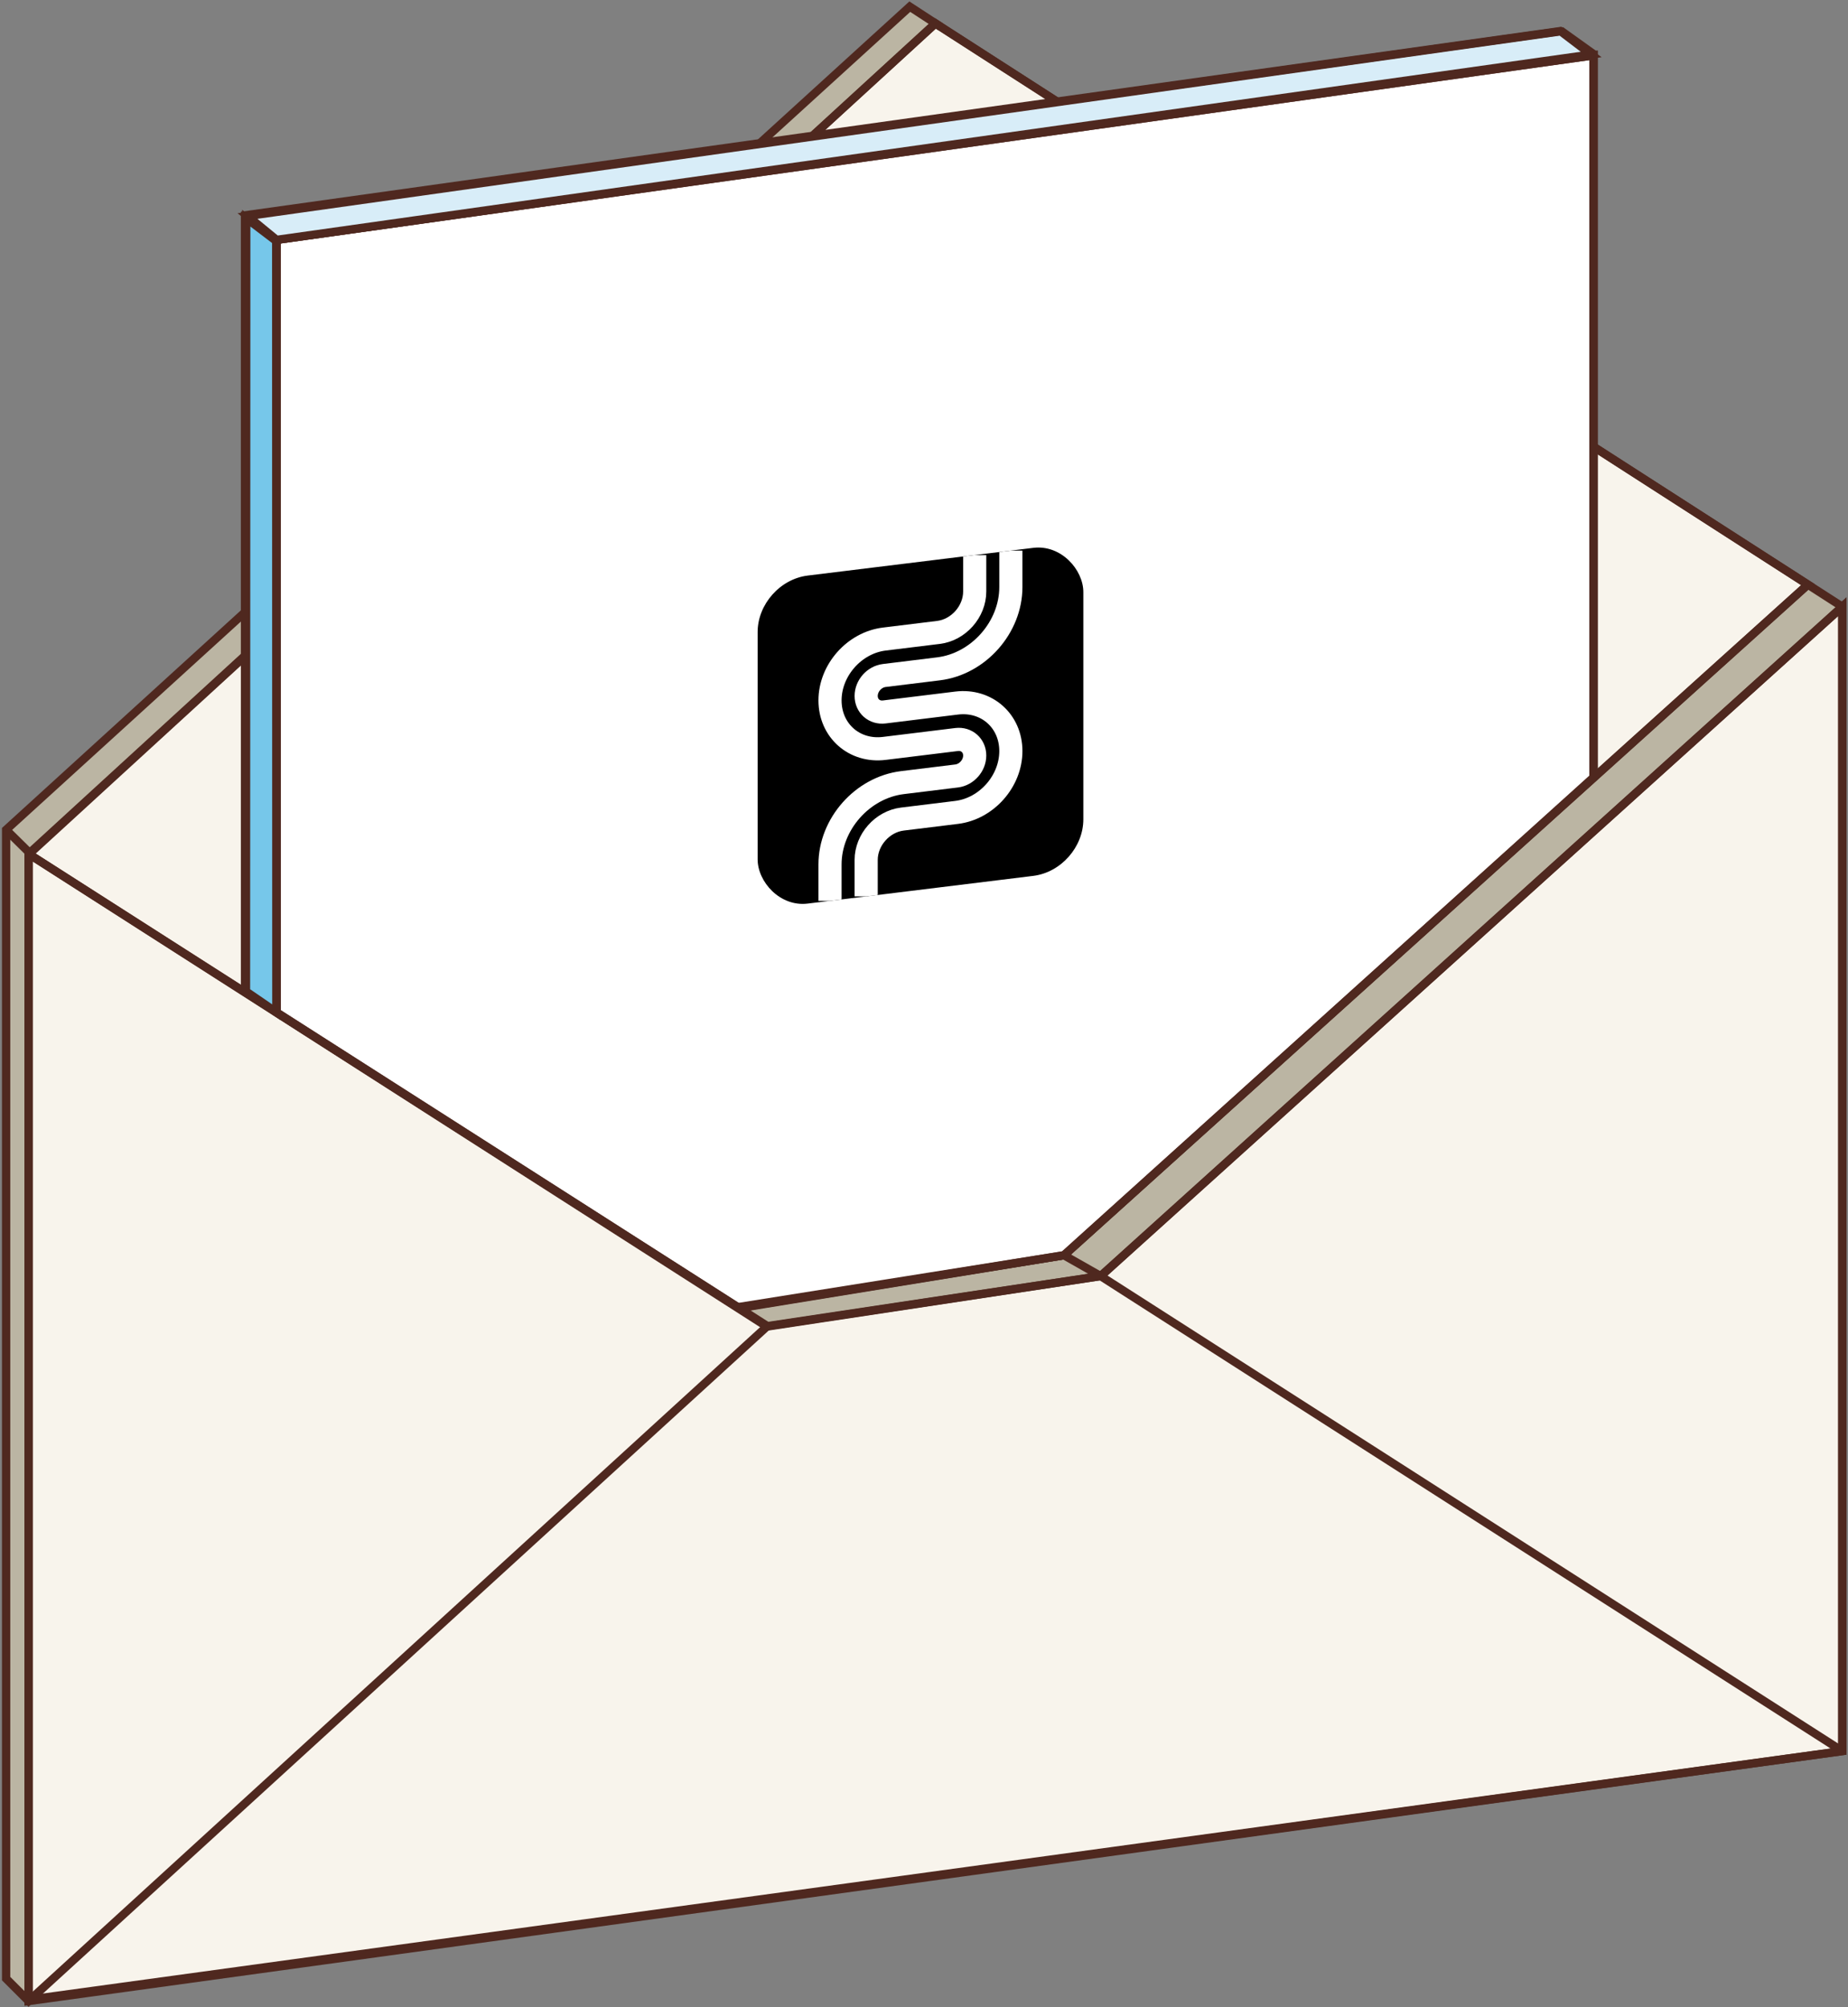 <svg width="302" height="328" viewBox="0 0 302 328" fill="none" xmlns="http://www.w3.org/2000/svg">
<rect x="0" y="0" width="302" height="328" fill="#808080" stroke="none"/>
<path d="M179.791 208.626L174.023 205.233L295.478 95.653L301.245 99.045L179.791 208.626Z" fill="#BBB5A3"/>
<path d="M125.508 216.769L121.098 213.715L173.683 205.234H174.022L179.789 208.626L125.508 216.769Z" fill="#BBB5A3"/>
<path d="M4.732 139.417L1 135.686L148.917 1L152.988 3.714L4.732 139.417Z" fill="#BBB5A3"/>
<path d="M1 323.295L4.732 326.688V139.417L1 135.686V323.295Z" fill="#BBB5A3"/>
<path d="M4.887 139.437L152.864 3.829L295.441 95.531L173.871 205.125L120.567 213.742" fill="#F8F4EC"/>
<path d="M4.887 139.437L152.864 3.829L295.441 95.531L173.871 205.125L120.567 213.742" stroke="#4F281F" stroke-width="1.357"/>
<path d="M4.672 326.776V139.54L125.319 216.782L179.872 208.531L301.068 99.147V286.153L4.672 326.776Z" fill="#F8F4EC" stroke="#4F281F" stroke-width="1.357"/>
<path d="M125.406 216.707L4.671 327L1 323.329V135.597L148.679 1.088L153.741 4.392" stroke="#4F281F" stroke-width="1.357" stroke-miterlimit="10"/>
<path d="M4.672 139.539L152.867 3.829L301.068 99.147" stroke="#4F281F" stroke-width="1.357" stroke-miterlimit="10"/>
<path d="M260.421 127.035V9.047L45.195 39.201V165.439L120.816 213.769L173.876 205.125L260.421 127.035Z" fill="white" stroke="#4F281F" stroke-width="1.357"/>
<path d="M4.672 327L301.068 286.153V99.147L179.872 208.531L125.407 216.707L4.672 139.54V327Z" stroke="#4F281F" stroke-width="1.357" stroke-miterlimit="10"/>
<path d="M173.879 205.125L295.449 95.531" stroke="#4F281F" stroke-width="1.357" stroke-miterlimit="10"/>
<path d="M120.57 213.613L173.875 205.125L179.873 208.531L301.069 286.153" stroke="#4F281F" stroke-width="1.357" stroke-miterlimit="10"/>
<path d="M45.193 165.438L40.199 162.012L40.24 35.651L45.146 39.383L45.193 165.438Z" fill="#76C7EA" stroke="#4F281F" stroke-width="1.357"/>
<path d="M260.421 127.035V9.047L45.195 39.201V165.439" stroke="#4F281F" stroke-width="1.357" stroke-miterlimit="10"/>
<path d="M40.445 35.299L45.195 39.2L260.027 8.904L255.053 5.118L40.445 35.299Z" fill="#D8EDF8" stroke="#4F281F" stroke-width="1.357"/>
<path d="M260.56 8.938L255.023 4.976" stroke="#4F281F" stroke-width="1.357" stroke-miterlimit="10"/>
<path d="M40.039 161.971V35.19L255.265 5.044" stroke="#4F281F" stroke-width="1.357" stroke-miterlimit="10"/>
<path d="M45.311 39.452L40.039 35.19" stroke="#4F281F" stroke-width="1.357" stroke-miterlimit="10"/>
<path d="M1 135.598L4.888 139.438" stroke="#4F281F" stroke-width="1.357" stroke-miterlimit="10"/>
<g clip-path="url(#clip0_1126_7203)">
<rect width="53.603" height="53.603" rx="8.241" transform="matrix(0.993 -0.122 0 1 123.812 95.061)" fill="black"/>
<path d="M135.641 147.212V141.256C135.641 134.678 140.934 128.695 147.464 127.893L156.331 126.804C157.963 126.604 159.287 125.108 159.287 123.463V123.463C159.287 121.819 157.963 120.648 156.331 120.848L144.508 122.3C139.611 122.901 135.641 119.389 135.641 114.455V114.455C135.641 109.521 139.611 105.034 144.508 104.432L153.375 103.344C156.64 102.943 159.287 99.951 159.287 96.662V96.662V90.706" stroke="white" stroke-width="3.782"/>
<path d="M141.549 146.485V140.53V140.53C141.549 137.24 144.196 134.249 147.461 133.848L156.328 132.759C161.225 132.158 165.195 127.67 165.195 122.736V122.736C165.195 117.802 161.225 114.29 156.328 114.891L144.505 116.343C142.873 116.544 141.549 115.373 141.549 113.728V113.728C141.549 112.083 142.873 110.588 144.505 110.387L153.372 109.298C159.902 108.497 165.195 102.514 165.195 95.935V89.979" stroke="white" stroke-width="3.782"/>
</g>
<defs>
<clipPath id="clip0_1126_7203">
<rect width="53.603" height="53.603" rx="8.241" transform="matrix(0.993 -0.122 0 1 123.812 95.061)" fill="white"/>
</clipPath>
</defs>
</svg>
